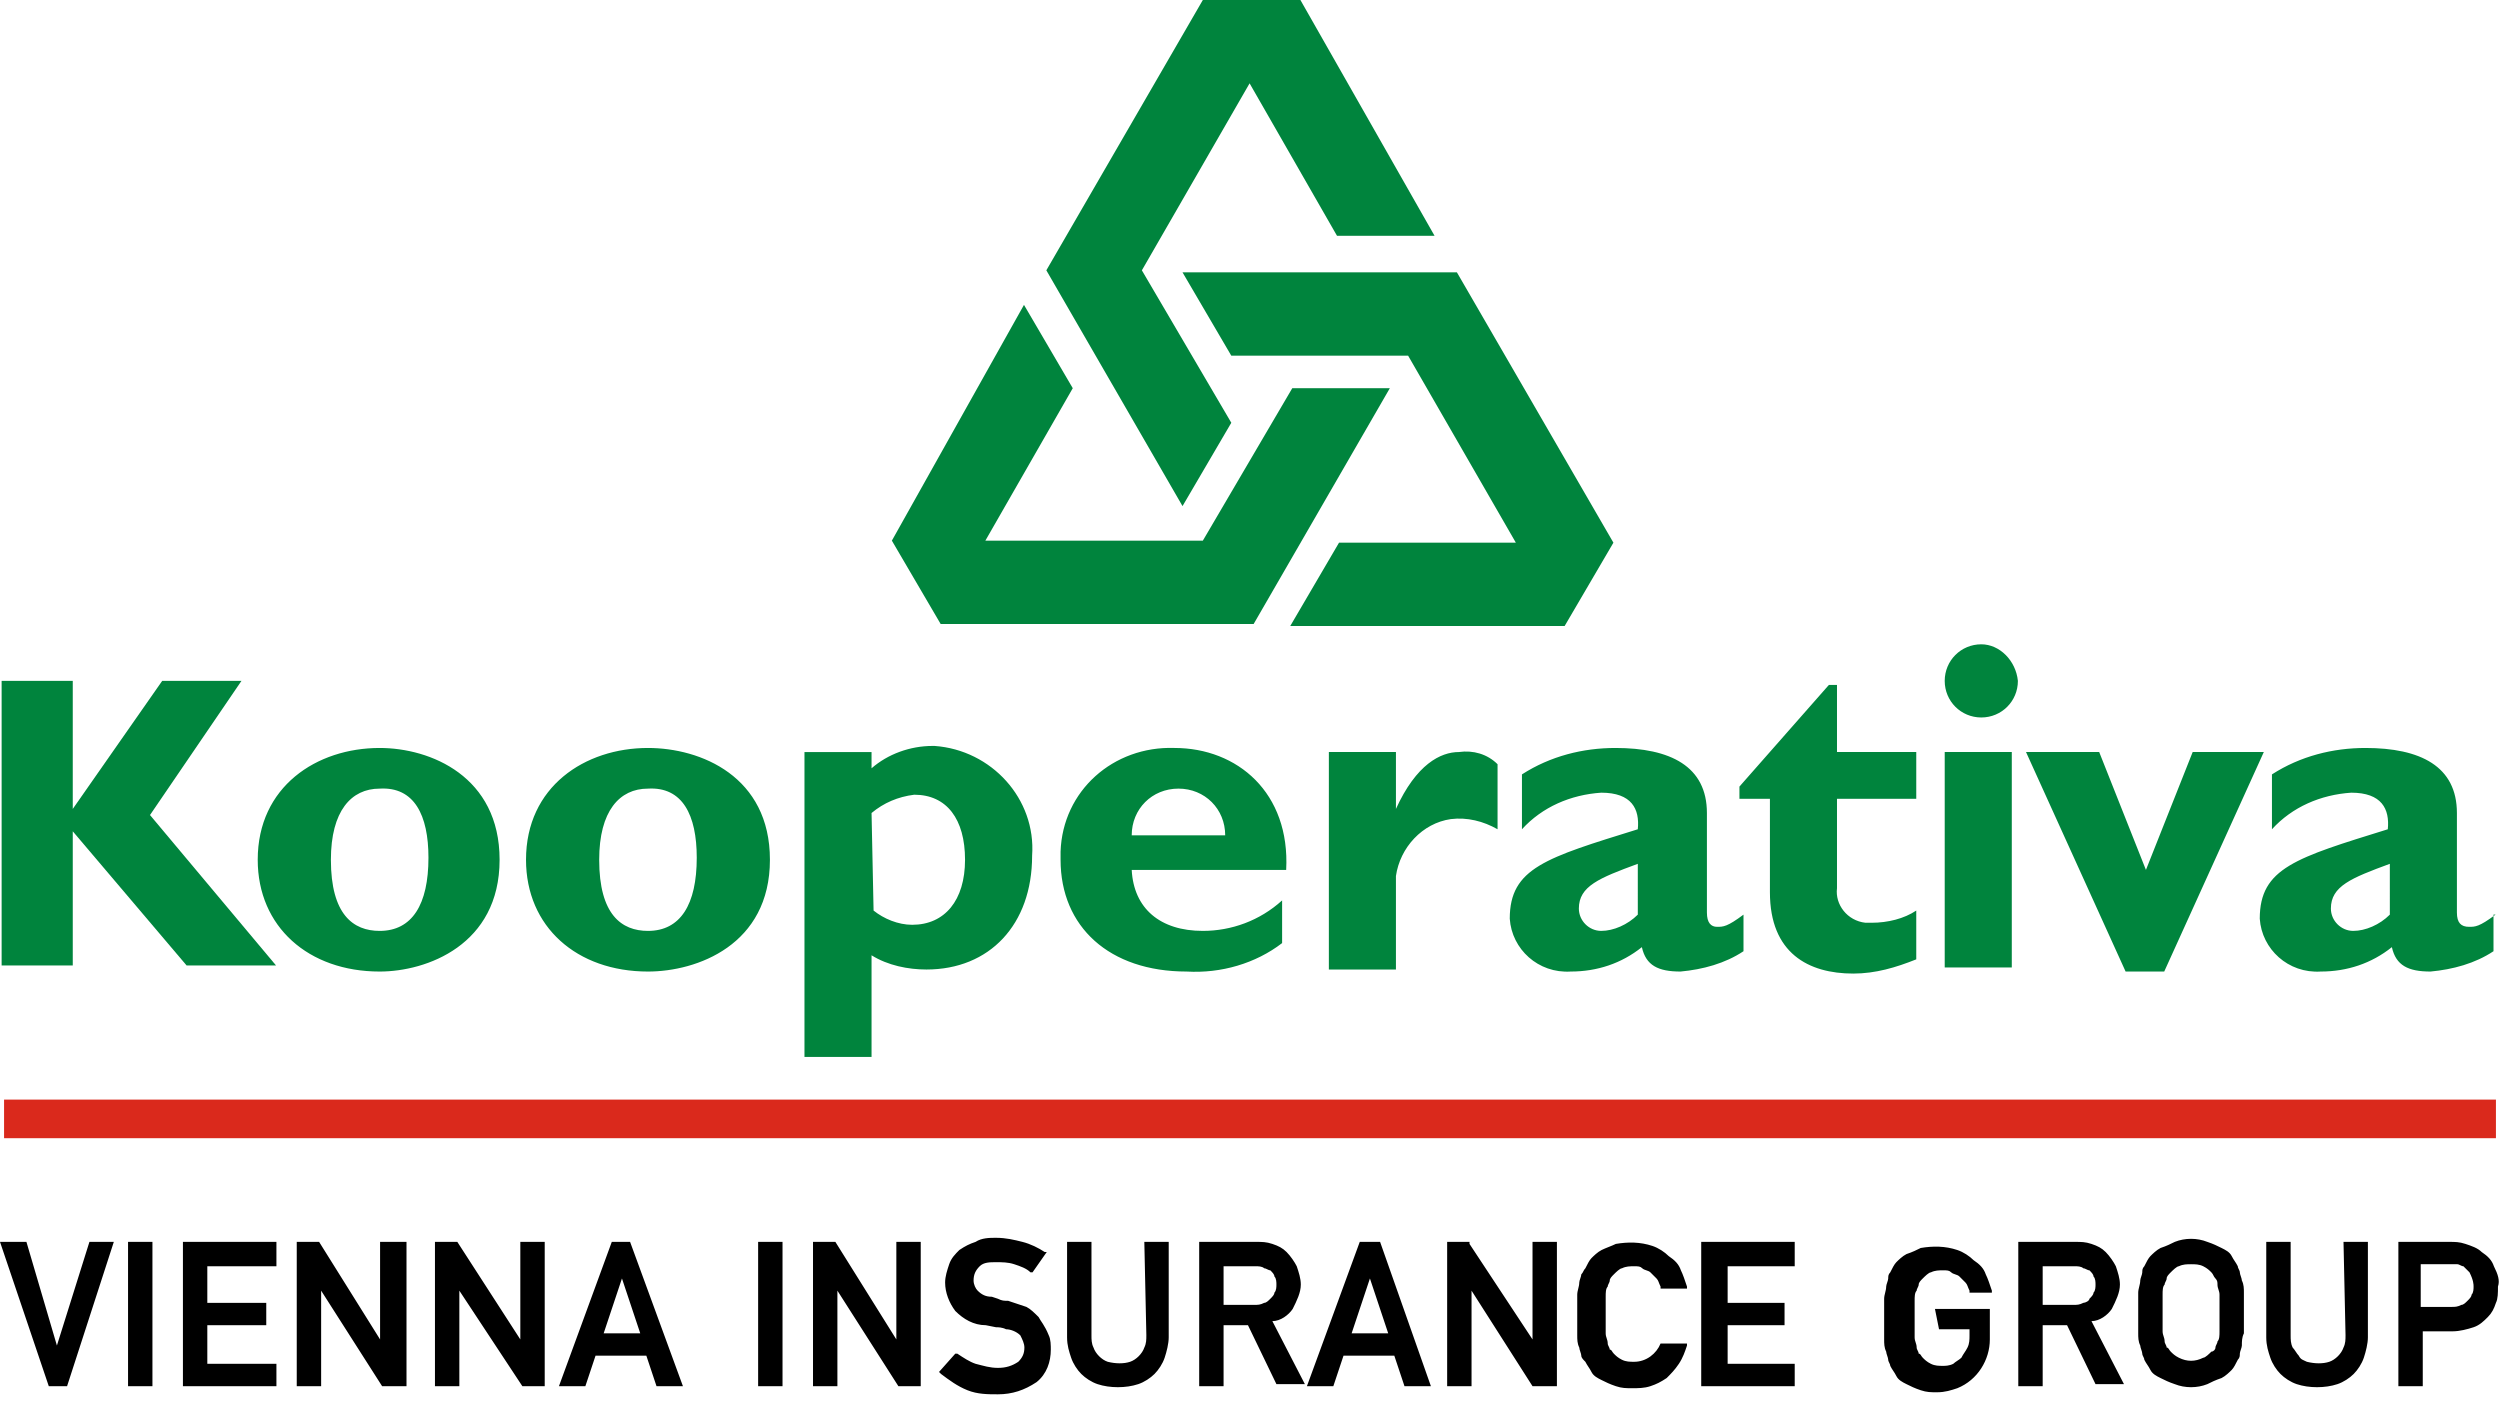 <svg xmlns="http://www.w3.org/2000/svg" width="123" height="69" xml:space="preserve"><rect width="100%" height="100%" fill="none"/><g class="currentLayer"><path d="m2.8 66.2-1.5-5.1H0l2.4 7.1h.9l2.3-7.1H4.4zm3.5-5.1h1.2v7.1H6.3zM9 68.2h4.6v-1.1h-3.4v-1.9h2.9v-1.1h-2.9v-1.8h3.4v-1.2H9zm9.7-2.3-3-4.8h-1.1v7.1h1.2v-4.7l3 4.7H20v-7.1h-1.3zm6.9 0-3.1-4.8h-1.1v7.1h1.2v-4.7l3.1 4.7h1.1v-7.1h-1.2zm4.5-4.8-2.6 7.1h1.3l.5-1.5h2.5l.5 1.5h1.3L31 61.1h-.9zm-.4 4.5.9-2.7.9 2.7h-1.8zm7.6-4.5h1.2v7.1h-1.2zm6.8 4.8-3-4.8H40v7.1h1.2v-4.7l3 4.7h1.1v-7.1h-1.2zm7-1.1c-.2-.2-.4-.4-.6-.5l-.9-.3c-.2 0-.3 0-.5-.1l-.3-.1c-.3 0-.5-.1-.7-.3-.1-.1-.2-.3-.2-.5 0-.3.1-.5.3-.7.2-.2.5-.2.8-.2.3 0 .6 0 .9.1.3.1.6.2.8.4h.1l.7-1h-.1c-.3-.2-.7-.4-1.1-.5-.4-.1-.8-.2-1.3-.2-.3 0-.7 0-1 .2-.3.1-.5.2-.8.4-.2.2-.4.4-.5.7-.1.3-.2.6-.2.9 0 .5.2 1 .5 1.4.4.4.9.7 1.5.7l.5.1c.1 0 .3 0 .5.1.2 0 .5.1.7.3.1.2.2.4.2.6 0 .3-.1.5-.3.7-.3.2-.6.3-1 .3s-.7-.1-1.1-.2c-.3-.1-.6-.3-.9-.5H47l-.8.9.1.1c.4.3.8.6 1.3.8.5.2 1 .2 1.5.2.7 0 1.3-.2 1.9-.6.5-.4.7-1 .7-1.6 0-.2 0-.5-.1-.7-.2-.5-.4-.7-.5-.9zm5.3.9c0 .2 0 .4-.1.6-.1.3-.4.6-.7.7-.3.1-.7.1-1.1 0-.3-.1-.6-.4-.7-.7-.1-.2-.1-.4-.1-.6v-4.6h-1.2v4.7c0 .4.1.7.2 1 .1.3.3.6.5.8.2.2.5.4.8.5.6.2 1.4.2 2 0 .3-.1.6-.3.8-.5.2-.2.4-.5.5-.8.1-.3.2-.7.2-1v-4.7h-1.2l.1 4.6zm7.2-1.3c.2-.4.4-.8.4-1.2 0-.3-.1-.6-.2-.9-.1-.2-.3-.5-.5-.7-.2-.2-.4-.3-.7-.4-.3-.1-.5-.1-.8-.1H59v7.1h1.2v-3h1.2l1.4 2.9h1.4L62.6 65c.4 0 .8-.3 1-.6zm-1.4-.3c-.2.1-.3.1-.5.1h-1.5v-1.9h1.6c.1 0 .3 0 .4.1.1 0 .2.1.3.1.1.1.2.2.2.3.1.1.1.3.1.4 0 .1 0 .3-.1.4 0 .1-.1.2-.2.3-.1.1-.2.2-.3.2zm5.7-3h-1l-2.6 7.1h1.3l.5-1.5h2.5l.5 1.5h1.3l-2.5-7.1zm-1.4 4.5.9-2.7.9 2.7h-1.8zm8.9.3-3.1-4.7v-.1h-1.1v7.1h1.2v-4.7l3 4.7h1.2v-7.1h-1.2zm6.3.2c-.2.5-.7.9-1.3.9-.2 0-.4 0-.6-.1-.2-.1-.3-.2-.4-.3-.1-.1-.1-.2-.2-.2 0-.1-.1-.2-.1-.3 0-.2-.1-.3-.1-.5v-1.8c0-.2 0-.4.1-.5 0-.1.1-.2.1-.3 0-.1.1-.2.2-.3.1-.1.3-.3.4-.3.2-.1.4-.1.6-.1.2 0 .3 0 .4.1.1.1.3.1.4.2l.3.3c.1.1.1.2.2.4v.1H83v-.1c-.1-.3-.2-.6-.3-.8-.1-.3-.3-.5-.6-.7-.2-.2-.5-.4-.8-.5-.6-.2-1.2-.2-1.8-.1-.2.1-.5.2-.7.3-.2.1-.4.3-.5.4-.1.1-.2.3-.3.5-.1.1-.1.2-.2.3 0 .1-.1.3-.1.4 0 .2-.1.4-.1.6v2c0 .2 0 .4.1.6 0 .1.1.3.1.4 0 .1.1.2.2.3.1.2.2.3.3.5.1.2.3.3.5.4.2.1.4.2.7.3.3.1.5.1.8.1.3 0 .6 0 .9-.1.3-.1.5-.2.8-.4.2-.2.4-.4.6-.7.2-.3.3-.6.4-.9v-.1h-1.3zm2 2.1h4.6v-1.1H85v-1.9h2.8v-1.1H85v-1.8h3.3v-1.2h-4.6zm11.7-2.8h1.5v.3c0 .2 0 .4-.1.6-.1.2-.2.3-.3.5-.1.1-.3.2-.4.3-.2.1-.4.1-.5.1-.2 0-.4 0-.6-.1-.2-.1-.3-.2-.4-.3-.1-.1-.1-.2-.2-.2 0-.1-.1-.2-.1-.3 0-.2-.1-.3-.1-.5V64c0-.2 0-.4.1-.5 0-.1.1-.2.1-.3 0-.1.1-.2.2-.3.1-.1.3-.3.4-.3.2-.1.4-.1.6-.1.2 0 .3 0 .4.1.1.1.3.1.4.2l.3.3c.1.1.1.2.2.4v.1H98v-.1c-.1-.3-.2-.6-.3-.8-.1-.3-.3-.5-.6-.7-.2-.2-.5-.4-.8-.5-.6-.2-1.2-.2-1.8-.1-.2.1-.4.2-.7.3-.2.1-.4.3-.5.4-.1.1-.2.3-.3.5-.1.1-.1.2-.1.3 0 .1-.1.3-.1.4 0 .2-.1.4-.1.6v2c0 .2 0 .4.1.6 0 .1.1.3.1.4 0 .1.1.2.1.3.1.2.2.3.3.5.1.2.3.3.5.4.2.1.4.2.7.3.3.1.5.1.8.1.4 0 .7-.1 1-.2 1-.4 1.6-1.4 1.6-2.4v-1.5h-2.7l.2 1zm8.5-1c.2-.4.4-.8.4-1.2 0-.3-.1-.6-.2-.9-.1-.2-.3-.5-.5-.7-.2-.2-.4-.3-.7-.4-.3-.1-.5-.1-.8-.1h-2.8v7.1h1.2v-3h1.2l1.4 2.9h1.4l-1.6-3.1c.4 0 .8-.3 1-.6zm-1.4-.3c-.2.1-.3.1-.5.1h-1.5v-1.9h1.6c.1 0 .3 0 .4.1.1 0 .2.1.3.1.1.1.2.2.2.3.1.1.1.3.1.4 0 .1 0 .3-.1.4 0 .1-.1.2-.2.3 0 .1-.2.2-.3.2zm7.8-1.1c0-.1-.1-.3-.1-.4 0-.1-.1-.2-.1-.3-.1-.2-.2-.3-.3-.5-.1-.2-.3-.3-.5-.4-.2-.1-.4-.2-.7-.3-.5-.2-1.1-.2-1.6 0-.2.1-.4.2-.7.3-.2.1-.4.3-.5.4-.1.1-.2.3-.3.5-.1.1-.1.2-.1.3 0 .1-.1.3-.1.4 0 .2-.1.4-.1.6v2c0 .2 0 .4.1.6 0 .1.1.3.1.4 0 .1.1.2.1.3.1.2.2.3.3.5.1.2.3.3.5.4.2.1.4.2.7.3.5.2 1.1.2 1.6 0 .2-.1.4-.2.7-.3.2-.1.4-.3.5-.4.1-.1.2-.3.3-.5.1-.1.1-.2.1-.3 0-.1.1-.3.1-.4 0-.2 0-.4.1-.6v-2c0-.2 0-.4-.1-.6zm-1.1 2.5c0 .2 0 .4-.1.5 0 .1-.1.2-.1.3 0 .1-.1.2-.2.2-.1.1-.3.3-.4.3-.4.2-.8.2-1.2 0-.2-.1-.3-.2-.4-.3-.1-.1-.1-.2-.2-.2 0-.1-.1-.2-.1-.3 0-.2-.1-.3-.1-.5v-1.8c0-.2 0-.4.1-.5 0-.1.1-.2.1-.3 0-.1.1-.2.2-.3.1-.1.3-.3.4-.3.2-.1.4-.1.6-.1.2 0 .4 0 .6.1.2.1.3.2.4.3.1.1.1.2.2.3.1.1.1.2.1.3 0 .2.1.3.1.5v1.8zm6.2.2c0 .2 0 .4-.1.6-.1.3-.4.6-.7.7-.3.1-.7.1-1.1 0-.2-.1-.3-.1-.4-.3-.1-.1-.2-.3-.3-.4-.1-.2-.1-.4-.1-.6v-4.6h-1.2v4.7c0 .4.1.7.2 1 .1.3.3.6.5.8.2.2.5.4.8.5.6.2 1.4.2 2 0 .3-.1.6-.3.8-.5.2-.2.4-.5.5-.8.1-.3.2-.7.2-1v-4.7h-1.2l.1 4.6zm7.3-3.4c-.1-.3-.3-.5-.6-.7-.2-.2-.5-.3-.8-.4-.3-.1-.5-.1-.8-.1H118v7.1h1.2v-2.7h1.5c.3 0 .7-.1 1-.2.3-.1.5-.3.7-.5.2-.2.3-.4.4-.7.1-.2.1-.5.1-.8.1-.3 0-.6-.2-1zm-1 1c0 .1 0 .3-.1.4 0 .1-.1.2-.2.3-.1.1-.2.2-.3.2-.2.1-.3.1-.5.1h-1.5v-2.1h1.8c.1 0 .2.1.3.1l.3.3c.2.4.2.6.2.7z"/><path fill="#DA291C" d="M.2 54.1h122.6V56H.2z"/><g fill="#00843D"><path d="m7.38 40.1 6.2 7.4h-4.4l-5.6-6.6v6.6H.08v-14h3.5v6.3l4.4-6.3h3.9l-4.5 6.6"/><path d="M24.58 42.3c0-4.1-3.4-5.5-5.9-5.5-3.1 0-6 1.9-6 5.5 0 3.3 2.5 5.5 6 5.5 2.3 0 5.9-1.3 5.9-5.5m-3.5-.1c0 2.3-.8 3.6-2.4 3.6-1.3 0-2.4-.8-2.4-3.5 0-2.4 1-3.5 2.4-3.5 1.7-.1 2.4 1.3 2.4 3.4zm16.8.1c0-4.1-3.4-5.5-6-5.5-3.1 0-6 1.9-6 5.5 0 3.3 2.5 5.5 6 5.5 2.4 0 6-1.3 6-5.5m-3.6-.1c0 2.3-.8 3.6-2.4 3.6-1.3 0-2.4-.8-2.4-3.5 0-2.4 1-3.5 2.4-3.5 1.7-.1 2.4 1.3 2.4 3.4zm8.6-5.2h-3.3v15h3.3v-5c.8.5 1.8.7 2.7.7 3.1 0 5.2-2.2 5.2-5.6.2-2.8-2-5.2-4.8-5.4h-.1c-1.1 0-2.2.4-3 1.1V37m0 3c.6-.5 1.3-.8 2.1-.9 1.6 0 2.5 1.2 2.5 3.2s-1 3.2-2.6 3.2c-.7 0-1.4-.3-1.9-.7l-.1-4.8zm20.2 4.3c-1.1 1-2.5 1.5-3.9 1.5-2.1 0-3.4-1.1-3.5-3h7.6c.2-3.8-2.4-6-5.5-6-3-.1-5.5 2.1-5.6 5.1v.4c0 3.3 2.4 5.5 6.2 5.5 1.7.1 3.4-.4 4.7-1.4v-2.1m-7.4-3.2c0-1.3 1-2.3 2.3-2.3 1.3 0 2.3 1 2.3 2.3h-4.6zm13-1.8v.5c1-2.2 2.2-2.8 3.1-2.8.7-.1 1.4.1 1.9.6v3.2c-.7-.4-1.5-.6-2.3-.5-1.4.2-2.5 1.4-2.7 2.8v4.6h-3.3V37h3.3v2.3m17.1 5.7c-.8.6-1 .6-1.3.6-.3 0-.5-.2-.5-.7V40c0-2.3-1.8-3.2-4.5-3.2-1.6 0-3.2.4-4.6 1.3v2.7c1-1.1 2.4-1.7 3.9-1.8 1.5 0 1.9.8 1.8 1.8-4.5 1.4-6.3 1.9-6.3 4.4.1 1.5 1.4 2.7 3 2.6 1.3 0 2.5-.4 3.5-1.2.2.9.8 1.2 1.9 1.2 1.1-.1 2.2-.4 3.1-1V45m-5.2 0c-.5.5-1.2.8-1.8.8-.6 0-1.1-.5-1.1-1.1 0-1.1 1-1.5 2.9-2.2V45zm13.7-5.7h-3.9v4.4c-.1.8.5 1.6 1.4 1.7h.3c.8 0 1.6-.2 2.2-.6v2.4c-1 .4-2 .7-3.1.7-2.2 0-4.1-1-4.1-4v-4.6h-1.5v-.6l4.4-5h.4V37h3.9v2.3m5-5.8c0 1-.8 1.8-1.8 1.8s-1.8-.8-1.8-1.8.8-1.8 1.8-1.8c.9 0 1.7.8 1.8 1.8m-3.6 3.5h3.3v10.6h-3.3V37zm4 0h3.6l2.3 5.8 2.3-5.8h3.5l-4.9 10.8h-1.9L99.68 37m23.1 8c-.8.6-1 .6-1.3.6-.4 0-.6-.2-.6-.7V40c0-2.3-1.8-3.2-4.5-3.2-1.6 0-3.2.4-4.6 1.3v2.7c1-1.1 2.4-1.7 3.9-1.8 1.5 0 1.9.8 1.8 1.8-4.5 1.4-6.3 1.9-6.3 4.4.1 1.5 1.4 2.7 3 2.6 1.3 0 2.5-.4 3.5-1.2.2.9.8 1.2 1.9 1.2 1.1-.1 2.2-.4 3.1-1V45m-5.1 0c-.5.5-1.2.8-1.8.8-.6 0-1.1-.5-1.1-1.1 0-1.1 1-1.5 2.9-2.2V45zm-67.2-30 2.4 4.1-4.3 7.5h10.7l4.4-7.5h4.8l-6.7 11.6h-15.4l-2.4-4.1 6.5-11.6"/><path d="m63.48 30.8 2.4-4.1h8.7l-5.3-9.2h-8.7l-2.4-4.1h13.5l7.7 13.3-2.4 4.1h-13.5"/><path d="M70.58 11.6h-4.8l-4.3-7.5-5.3 9.2 4.4 7.5-2.4 4.1-6.7-11.6L59.18 0h4.8l6.6 11.6"/></g></g></svg>